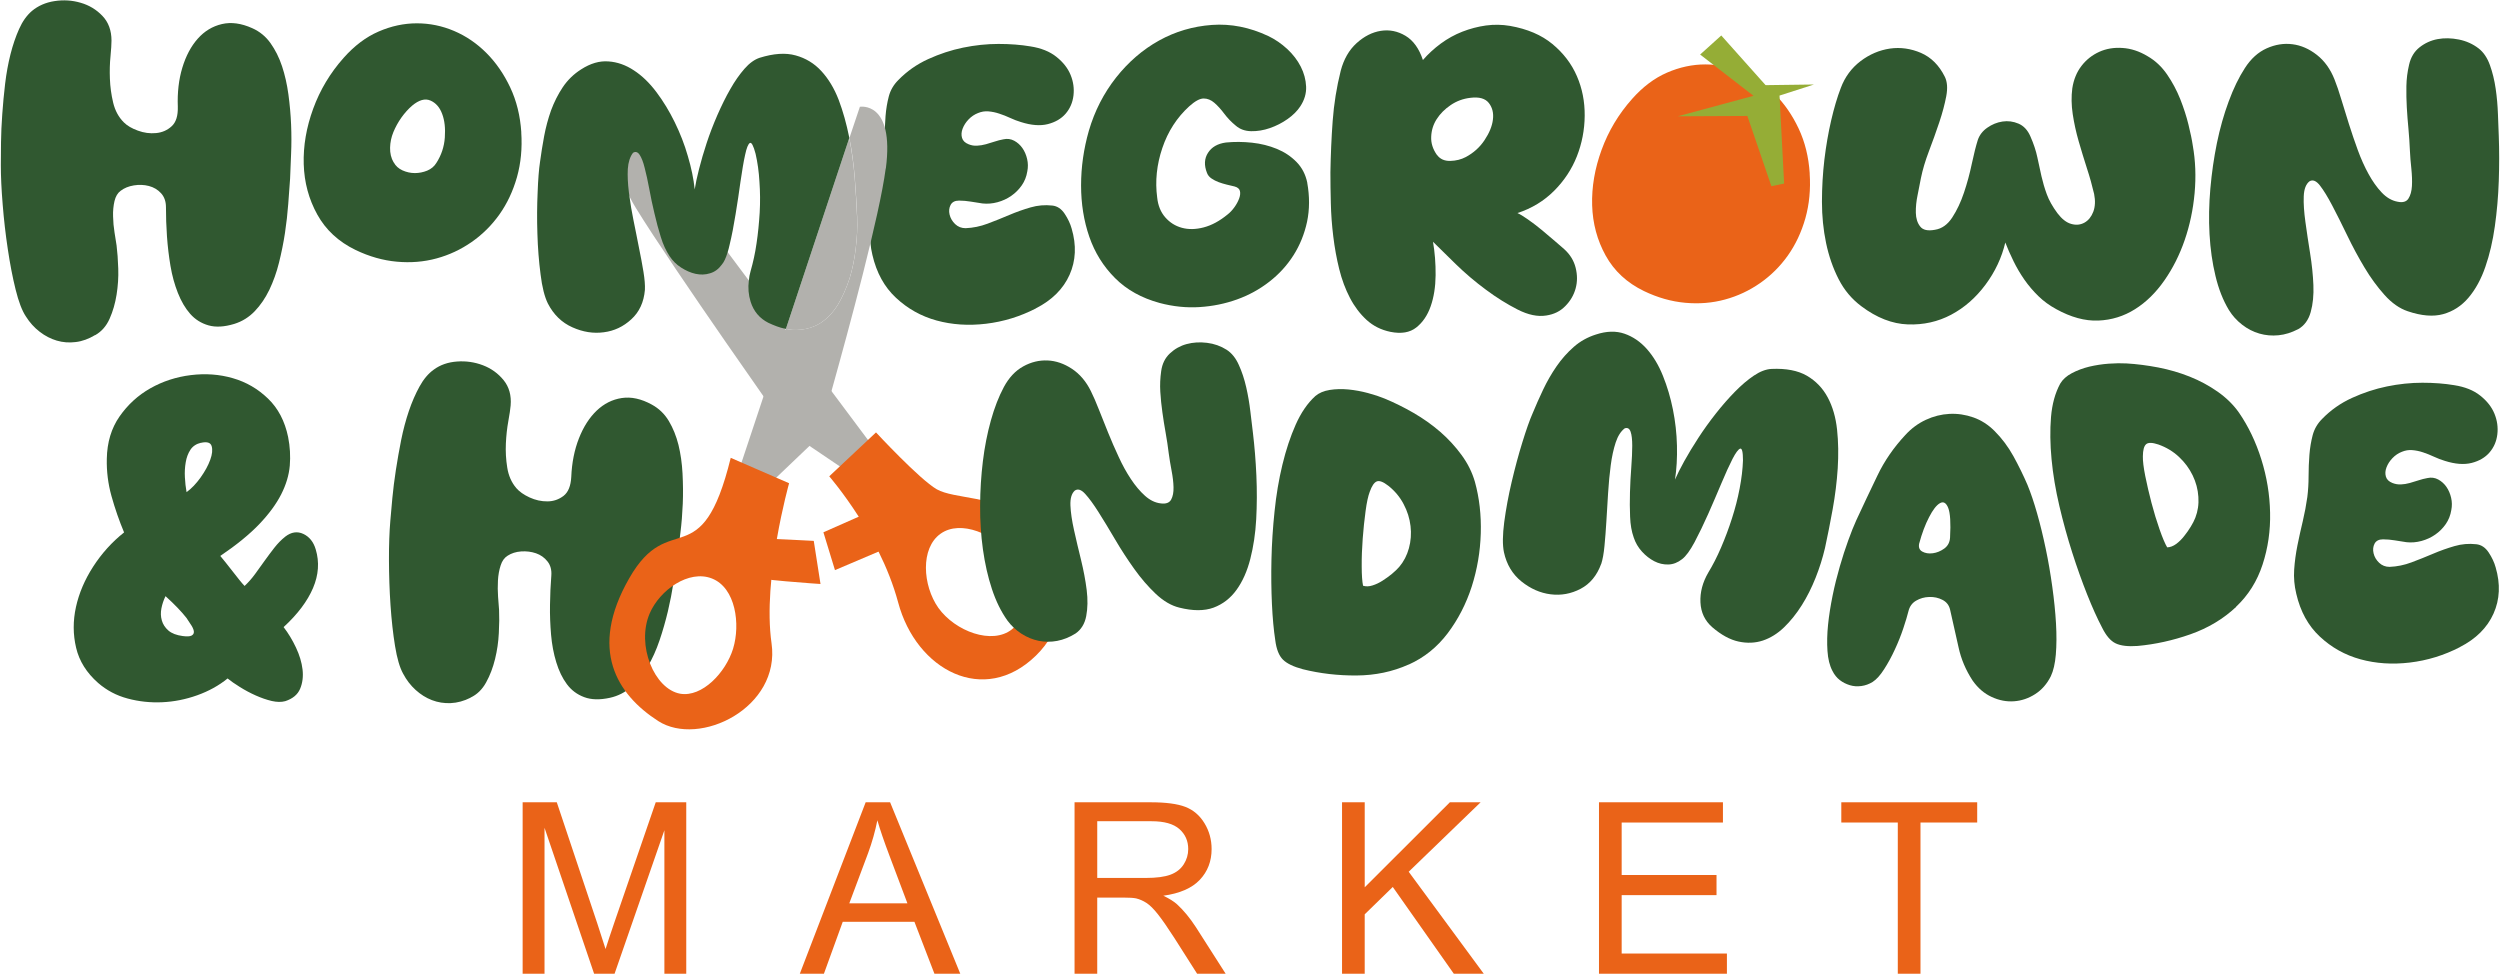 <svg viewBox="0 0 300 116.891" version="1.1" xmlns="http://www.w3.org/2000/svg" id="Layer_2">
  
  <defs>
    <style>
      .st0 {
        fill: #95ad36;
      }

      .st1 {
        fill: #ea6318;
      }

      .st2 {
        isolation: isolate;
      }

      .st3 {
        fill: #305830;
      }

      .st4 {
        fill: #b2b1ad;
      }
    </style>
  </defs>
  <g id="Layer_1-2">
    <g>
      <g class="st2">
        <path d="M62.717,116.847v-20.573h4.098l4.87,14.567c.449,1.357.776,2.372.982,3.045.234-.748.599-1.848,1.095-3.298l4.926-14.314h3.663v20.573h-2.624v-17.219l-5.978,17.219h-2.456l-5.95-17.514v17.514h-2.624Z" class="st1"></path>
        <path d="M95.979,116.847l7.901-20.573h2.933l8.42,20.573h-3.101l-2.4-6.231h-8.603l-2.259,6.231h-2.891ZM101.915,108.399h6.975l-2.147-5.698c-.655-1.73-1.141-3.153-1.459-4.266-.262,1.319-.632,2.629-1.109,3.93l-2.26,6.034Z" class="st1"></path>
        <path d="M128.946,116.847v-20.573h9.122c1.834,0,3.228.185,4.182.554.954.37,1.717,1.023,2.287,1.958s.856,1.969.856,3.101c0,1.46-.473,2.69-1.417,3.691-.945,1.001-2.405,1.637-4.379,1.908.72.346,1.268.688,1.642,1.025.795.729,1.548,1.642,2.26,2.736l3.578,5.599h-3.424l-2.723-4.28c-.795-1.235-1.45-2.18-1.965-2.835-.515-.655-.976-1.113-1.382-1.376-.407-.262-.821-.444-1.242-.547-.308-.065-.814-.098-1.515-.098h-3.158v9.136h-2.723ZM131.669,105.353h5.852c1.244,0,2.217-.128,2.919-.386.702-.257,1.235-.669,1.6-1.235.365-.566.547-1.181.547-1.845,0-.973-.353-1.773-1.06-2.4s-1.822-.94-3.347-.94h-6.511v6.806Z" class="st1"></path>
        <path d="M161.044,116.847v-20.573h2.722v10.202l10.217-10.202h3.69l-8.63,8.336,9.009,12.238h-3.593l-7.326-10.413-3.368,3.284v7.129h-2.722Z" class="st1"></path>
        <path d="M191.878,116.847v-20.573h14.875v2.428h-12.153v6.301h11.382v2.414h-11.382v7.003h12.63v2.428h-15.353Z" class="st1"></path>
      </g>
      <g class="st2">
        <path d="M227.735,116.847v-18.145h-6.778v-2.428h16.307v2.428h-6.806v18.145h-2.722Z" class="st1"></path>
      </g>
    </g>
    <path d="M11.408,40.21c-.758.457-1.53.743-2.323.836-.786.1-1.544.043-2.273-.172-.722-.214-1.408-.565-2.051-1.065-.643-.493-1.194-1.101-1.651-1.83-.465-.693-.872-1.766-1.236-3.231s-.672-3.074-.936-4.839c-.265-1.758-.472-3.545-.615-5.354-.15-1.808-.222-3.388-.222-4.739,0-.758.007-1.665.021-2.737.014-1.072.064-2.194.15-3.381.079-1.187.2-2.402.343-3.652.15-1.251.364-2.423.643-3.531.279-1.101.622-2.116,1.036-3.038.407-.922.929-1.644,1.551-2.173.736-.608,1.63-1.008,2.702-1.172,1.065-.164,2.116-.1,3.131.2,1.022.293,1.894.822,2.616,1.58.722.758,1.086,1.744,1.086,2.959,0,.429-.043,1.058-.121,1.901-.086.836-.107,1.737-.071,2.688s.164,1.908.393,2.866c.229.951.658,1.744,1.287,2.366.393.393.951.722,1.68.986.722.265,1.444.364,2.173.293.722-.064,1.351-.336,1.873-.815.529-.479.772-1.258.743-2.344-.064-1.708.114-3.274.543-4.689s1.044-2.573,1.851-3.481c.808-.908,1.766-1.487,2.888-1.751,1.115-.265,2.337-.1,3.652.493.886.393,1.623.994,2.194,1.801.572.808,1.036,1.73,1.379,2.766s.6,2.166.765,3.381c.164,1.215.272,2.423.322,3.624s.05,2.366,0,3.502-.093,2.13-.121,2.988c-.064.886-.143,1.901-.222,3.038-.086,1.137-.214,2.294-.393,3.481s-.422,2.366-.715,3.552-.686,2.266-1.158,3.259c-.479.986-1.058,1.844-1.751,2.566-.693.722-1.515,1.236-2.466,1.53-1.187.357-2.216.422-3.088.172s-1.601-.708-2.194-1.379c-.593-.672-1.086-1.515-1.48-2.516s-.693-2.08-.886-3.231-.336-2.337-.422-3.552-.121-2.387-.121-3.502c0-.693-.2-1.251-.593-1.68-.393-.429-.879-.715-1.458-.865s-1.179-.172-1.801-.071-1.151.315-1.58.643c-.364.265-.608.672-.743,1.236-.129.557-.193,1.165-.172,1.83.014.658.071,1.301.172,1.923.1.629.179,1.151.25,1.58.1.786.164,1.708.2,2.766.036,1.051-.036,2.094-.2,3.131-.164,1.036-.443,2.001-.836,2.888s-.972,1.544-1.73,1.973h0l-.014-.007Z" class="st3"></path>
    <path d="M62.55,15.879c.129,1.908-.043,3.703-.515,5.382-.479,1.68-1.179,3.166-2.101,4.467s-2.03,2.402-3.331,3.309-2.709,1.565-4.217,1.973c-1.515.415-3.102.543-4.76.393-1.658-.15-3.317-.615-4.96-1.408-2.037-.986-3.567-2.402-4.589-4.246-1.022-1.844-1.565-3.86-1.63-6.047s.315-4.41,1.137-6.662,2.037-4.281,3.652-6.097c1.287-1.451,2.68-2.502,4.196-3.159,1.515-.658,3.045-.986,4.589-.986s3.038.307,4.467.915,2.723,1.487,3.874,2.638,2.108,2.537,2.866,4.146c.758,1.608,1.201,3.402,1.329,5.382h-.007ZM47.246,19.482c.229.429.586.75,1.058.965.479.214.972.322,1.48.322s1.001-.1,1.48-.293c.479-.2.851-.507,1.108-.936.593-.922.929-1.93,1.008-3.038.079-1.101-.021-2.051-.322-2.838-.293-.793-.765-1.322-1.408-1.601s-1.372-.071-2.194.615c-.457.393-.886.872-1.287,1.429-.393.557-.715,1.144-.965,1.751s-.379,1.236-.393,1.873c-.014.643.121,1.229.422,1.751h.014Z" class="st3"></path>
    <path d="M124.327,37c-1.908.986-3.917,1.601-6.018,1.851-2.108.25-4.081.114-5.925-.393-1.844-.507-3.467-1.415-4.86-2.716-1.401-1.301-2.344-3.016-2.838-5.161-.229-.951-.315-1.916-.25-2.888s.2-1.944.393-2.909c.2-.972.407-1.944.643-2.909.229-.972.407-1.93.543-2.888.1-.786.15-1.623.15-2.494s.036-1.73.1-2.566.2-1.63.393-2.366.572-1.387,1.137-1.951c1.022-1.051,2.216-1.894,3.581-2.516,1.365-.622,2.766-1.086,4.196-1.379s2.845-.443,4.246-.443,2.673.1,3.824.293c1.287.2,2.33.615,3.131,1.258.808.643,1.372,1.365,1.701,2.173s.443,1.63.343,2.466c-.1.836-.415,1.565-.936,2.173s-1.244,1.029-2.144,1.258-1.98.15-3.231-.25c-.429-.129-.858-.293-1.287-.493s-.865-.372-1.308-.515c-.443-.15-.879-.236-1.308-.272s-.836.036-1.236.2c-.429.164-.808.422-1.137.765s-.565.715-.715,1.108-.172.765-.071,1.108.364.6.786.765c.329.136.665.193,1.015.172s.701-.071,1.058-.172c.364-.1.715-.207,1.058-.322s.701-.207,1.058-.272c.457-.1.886-.043,1.287.172.393.214.722.507.986.886.265.379.45.815.565,1.308.114.493.121.986.021,1.48-.1.629-.322,1.187-.665,1.68s-.765.915-1.258,1.258c-.493.343-1.044.6-1.651.765-.608.164-1.208.214-1.801.15-.457-.064-.929-.143-1.408-.222s-.944-.121-1.408-.121c-.493,0-.829.172-1.015.522-.179.343-.222.736-.121,1.158s.322.808.665,1.137.765.493,1.258.493c.886-.036,1.766-.214,2.638-.543s1.737-.672,2.587-1.036,1.708-.665,2.566-.915,1.73-.322,2.616-.222c.593.064,1.086.393,1.48.986s.672,1.187.836,1.773c.593,2.009.507,3.86-.25,5.554-.758,1.694-2.108,3.038-4.046,4.024h.029Z" class="st3"></path>
    <path d="M156.87,21.94c.293,1.644.286,3.202-.021,4.667-.315,1.465-.858,2.809-1.63,4.024s-1.744,2.28-2.909,3.181c-1.165.908-2.459,1.615-3.874,2.123-1.415.507-2.909.815-4.489.915s-3.174-.064-4.789-.493c-2.173-.593-3.96-1.587-5.354-2.988-1.401-1.401-2.43-3.052-3.088-4.96-.658-1.908-.986-3.967-.986-6.168s.315-4.389.936-6.561c.693-2.366,1.78-4.489,3.259-6.369,1.48-1.873,3.202-3.359,5.161-4.446s4.074-1.708,6.34-1.873c2.273-.164,4.524.279,6.762,1.329.822.393,1.58.915,2.273,1.551.693.643,1.236,1.351,1.63,2.123s.608,1.573.643,2.394c.036.822-.2,1.615-.693,2.366-.364.557-.872,1.065-1.53,1.53s-1.365.822-2.123,1.086-1.508.386-2.244.372c-.743-.014-1.358-.236-1.851-.665-.529-.429-.986-.908-1.379-1.429-.393-.529-.793-.965-1.187-1.308s-.822-.522-1.287-.522-1.036.315-1.73.936c-1.48,1.351-2.559,3.016-3.231,5.011-.672,1.987-.879,3.974-.615,5.947.1.951.422,1.744.965,2.366.543.622,1.208,1.044,2.001,1.258.786.214,1.658.2,2.616-.05s1.908-.765,2.866-1.551c.293-.229.565-.515.815-.865.25-.343.436-.693.565-1.036s.164-.65.1-.915c-.064-.265-.279-.443-.643-.543-.293-.064-.608-.143-.936-.222-.329-.079-.65-.179-.965-.293s-.6-.265-.865-.443c-.265-.179-.443-.4-.543-.665-.364-.922-.322-1.73.121-2.416.443-.693,1.158-1.101,2.144-1.236,1.022-.1,2.066-.093,3.131.021s2.066.364,2.988.743c.922.379,1.708.908,2.366,1.58.658.672,1.086,1.508,1.287,2.494h-.007Z" class="st3"></path>
    <path d="M171.951,28.959c.229,1.315.336,2.673.322,4.074s-.214,2.645-.593,3.724c-.379,1.086-.958,1.937-1.73,2.545-.772.608-1.801.779-3.088.522-1.122-.229-2.073-.708-2.866-1.429-.786-.722-1.458-1.601-2.001-2.645-.543-1.036-.972-2.187-1.287-3.452-.315-1.265-.55-2.573-.715-3.924s-.265-2.68-.293-3.995c-.036-1.315-.05-2.552-.05-3.703.036-2.073.121-4.131.272-6.168s.472-4.046.965-6.018c.364-1.379.994-2.487,1.901-3.309.908-.822,1.873-1.315,2.909-1.48,1.036-.164,2.023.036,2.959.593s1.637,1.53,2.094,2.909c.622-.722,1.344-1.379,2.144-1.973.808-.593,1.673-1.072,2.587-1.429.922-.357,1.865-.608,2.838-.743.972-.129,1.93-.114,2.888.05,2.073.364,3.767,1.086,5.082,2.173s2.294,2.366,2.938,3.853c.643,1.48.951,3.066.936,4.76s-.329,3.317-.936,4.86-1.522,2.93-2.737,4.146c-1.215,1.215-2.68,2.109-4.396,2.666.293.129.715.386,1.258.765s1.094.8,1.651,1.258c.557.465,1.086.908,1.58,1.337s.872.758,1.137.986c.693.629,1.144,1.365,1.358,2.223s.214,1.68,0,2.466c-.214.793-.622,1.501-1.236,2.123-.608.629-1.372,1.001-2.294,1.137-1.022.164-2.166-.071-3.431-.715s-2.545-1.437-3.824-2.394c-1.287-.951-2.487-1.973-3.602-3.059-1.122-1.086-2.044-1.994-2.766-2.716h0l.029-.014ZM172.444,18.595c.364.493.886.729,1.58.715s1.315-.172,1.873-.465c.922-.493,1.673-1.165,2.244-2.023s.915-1.68,1.008-2.466c.1-.786-.064-1.458-.493-2.001-.429-.543-1.165-.75-2.223-.615-.858.1-1.637.386-2.344.865-.708.479-1.265,1.036-1.68,1.68s-.636,1.351-.665,2.123c-.036.772.2,1.501.693,2.194h0l.007-.007Z" class="st3"></path>
    <path d="M217.16,20.811c.129,1.908-.043,3.703-.515,5.382-.479,1.68-1.179,3.166-2.101,4.467s-2.03,2.402-3.331,3.309-2.709,1.565-4.217,1.973c-1.515.415-3.102.543-4.76.393s-3.317-.615-4.96-1.408c-2.037-.986-3.567-2.402-4.589-4.246-1.022-1.844-1.565-3.86-1.63-6.047-.064-2.187.315-4.41,1.137-6.662s2.037-4.281,3.652-6.097c1.287-1.451,2.68-2.502,4.196-3.159s3.045-.986,4.589-.986,3.038.307,4.467.915c1.429.608,2.723,1.487,3.874,2.638,1.151,1.151,2.109,2.537,2.866,4.146s1.201,3.402,1.329,5.382h-.007Z" class="st1"></path>
    <path d="M240.647,29.059c-.429,1.844-1.229,3.545-2.394,5.111-1.165,1.565-2.545,2.766-4.124,3.602s-3.309,1.222-5.182,1.158-3.738-.793-5.575-2.173c-1.151-.858-2.066-1.944-2.737-3.259-.672-1.315-1.179-2.766-1.508-4.346s-.493-3.224-.493-4.939.1-3.395.293-5.061c.2-1.658.472-3.231.815-4.71s.729-2.78,1.158-3.896c.493-1.315,1.287-2.387,2.366-3.209,1.086-.822,2.266-1.322,3.531-1.508,1.265-.179,2.509,0,3.724.522,1.215.529,2.173,1.48,2.859,2.866.293.593.35,1.365.172,2.323-.179.951-.458,2.001-.836,3.131-.379,1.137-.793,2.287-1.236,3.452-.443,1.165-.765,2.244-.965,3.231-.1.557-.229,1.229-.393,2.001-.164.772-.236,1.494-.222,2.173.014.672.186,1.229.522,1.651.329.429.922.557,1.78.393.822-.129,1.515-.622,2.073-1.48s1.029-1.851,1.408-2.988.693-2.287.936-3.459c.25-1.165.486-2.116.715-2.838.2-.593.572-1.086,1.137-1.48s1.165-.643,1.823-.743c.658-.1,1.301-.014,1.923.25s1.101.772,1.429,1.53c.393.886.672,1.73.836,2.516s.329,1.544.493,2.266.379,1.451.643,2.173c.265.722.693,1.48,1.279,2.273.529.693,1.079,1.122,1.651,1.279.579.164,1.101.114,1.58-.15.479-.265.829-.701,1.065-1.308.229-.608.265-1.322.1-2.144-.229-.986-.515-2.016-.865-3.081-.343-1.072-.672-2.144-.986-3.231s-.55-2.173-.715-3.259-.179-2.123-.05-3.109c.164-1.051.536-1.951,1.108-2.688.572-.743,1.287-1.301,2.123-1.68.836-.379,1.766-.536,2.788-.465,1.022.064,2.023.393,3.009.986.922.529,1.701,1.258,2.344,2.194s1.165,1.923,1.58,2.959c.407,1.036.743,2.058.986,3.059s.422,1.837.515,2.494c.329,1.844.4,3.752.222,5.725-.179,1.973-.579,3.853-1.187,5.625s-1.422,3.395-2.445,4.86c-1.022,1.465-2.194,2.616-3.531,3.452-1.329.836-2.795,1.294-4.396,1.358-1.594.064-3.281-.393-5.061-1.379-.786-.429-1.501-.944-2.123-1.551s-1.187-1.265-1.68-1.973-.929-1.451-1.308-2.223-.715-1.537-1.008-2.294h0l.036.007Z" class="st3"></path>
    <path d="M275.742,39.516c-.758.393-1.53.636-2.316.715-.793.079-1.551.014-2.294-.2-.743-.214-1.429-.565-2.073-1.065s-1.179-1.086-1.601-1.78c-.693-1.151-1.229-2.509-1.601-4.074-.379-1.565-.615-3.231-.715-5.011-.1-1.78-.064-3.602.1-5.475s.429-3.695.786-5.454c.364-1.758.829-3.424,1.408-4.982.572-1.558,1.222-2.902,1.951-4.024.722-1.122,1.594-1.908,2.616-2.366,1.022-.457,2.051-.622,3.081-.493,1.036.129,2.016.557,2.938,1.279.922.722,1.63,1.708,2.123,2.959.265.658.536,1.458.815,2.394.279.936.586,1.923.915,2.959.329,1.036.679,2.073,1.058,3.109s.808,1.994,1.287,2.866c.479.872,1.001,1.615,1.58,2.223.572.608,1.208.979,1.901,1.108.622.136,1.065.007,1.308-.372s.386-.879.422-1.508c.036-.622.007-1.322-.071-2.094-.086-.772-.143-1.487-.172-2.144-.036-.858-.093-1.723-.172-2.595-.086-.872-.15-1.737-.2-2.587s-.064-1.708-.05-2.566.121-1.708.322-2.566c.2-.886.615-1.587,1.258-2.094.643-.507,1.365-.836,2.173-.986s1.651-.129,2.545.05c.886.179,1.68.536,2.366,1.065.593.457,1.044,1.129,1.358,2.001s.543,1.815.693,2.838.236,2.044.272,3.059c.036,1.022.064,1.894.1,2.616.064,1.744.064,3.545,0,5.404s-.222,3.667-.472,5.432-.622,3.381-1.137,4.86c-.507,1.48-1.187,2.716-2.023,3.703-.836.986-1.851,1.644-3.038,1.973s-2.602.214-4.246-.343c-.986-.329-1.916-.979-2.788-1.951s-1.68-2.073-2.416-3.309c-.743-1.236-1.429-2.516-2.073-3.853-.643-1.329-1.236-2.516-1.78-3.552-.543-1.036-1.036-1.844-1.48-2.416-.443-.572-.865-.75-1.258-.515-.429.329-.658.929-.693,1.801-.036.872.036,1.901.2,3.081.164,1.187.35,2.445.565,3.774.214,1.329.343,2.602.393,3.803s-.057,2.28-.322,3.231c-.265.958-.772,1.644-1.53,2.073h-.014Z" class="st3"></path>
    <path d="M56.467,83.724c-.793.4-1.587.615-2.38.65s-1.544-.086-2.252-.357-1.358-.679-1.958-1.222-1.101-1.194-1.501-1.951c-.407-.729-.729-1.837-.972-3.324-.243-1.487-.422-3.123-.543-4.896-.121-1.773-.179-3.574-.186-5.389s.05-3.395.164-4.739c.064-.75.143-1.665.243-2.73s.243-2.18.422-3.359c.179-1.172.393-2.373.636-3.61.25-1.229.557-2.387.922-3.467s.793-2.058,1.279-2.945c.486-.886,1.058-1.565,1.723-2.037.772-.565,1.694-.886,2.78-.965,1.079-.079,2.116.071,3.109.45.994.379,1.815.972,2.48,1.787.658.815.944,1.823.843,3.038-.036.429-.129,1.058-.279,1.887-.15.829-.25,1.723-.293,2.673-.043.958.007,1.916.164,2.888.15.972.515,1.794,1.086,2.466.364.422.893.8,1.594,1.122s1.415.479,2.137.472c.729,0,1.372-.229,1.937-.658.565-.436.872-1.194.929-2.28.071-1.708.379-3.252.922-4.632s1.251-2.48,2.123-3.317c.879-.836,1.88-1.344,3.016-1.515,1.137-.172,2.337.093,3.602.786.851.465,1.537,1.122,2.044,1.973s.893,1.808,1.158,2.866c.257,1.065.422,2.201.486,3.431.064,1.229.079,2.437.029,3.638-.05,1.201-.143,2.366-.286,3.495-.143,1.129-.265,2.116-.364,2.966-.136.879-.293,1.88-.465,3.009-.172,1.122-.4,2.273-.672,3.438-.279,1.165-.608,2.323-1.001,3.481s-.865,2.209-1.422,3.152-1.208,1.751-1.951,2.416-1.608,1.108-2.58,1.322c-1.208.265-2.237.243-3.088-.079-.851-.315-1.544-.836-2.08-1.558s-.958-1.594-1.272-2.63c-.315-1.029-.522-2.13-.622-3.295s-.15-2.359-.129-3.574c.014-1.222.071-2.387.157-3.502.057-.686-.093-1.265-.457-1.723-.357-.457-.822-.786-1.379-.979-.565-.193-1.158-.265-1.787-.222s-1.172.222-1.623.515c-.379.236-.665.622-.836,1.172-.179.55-.286,1.151-.322,1.808-.036.658-.029,1.301.014,1.93s.086,1.165.121,1.594c.036.793.029,1.715-.029,2.773-.05,1.051-.2,2.087-.45,3.109s-.6,1.958-1.072,2.809c-.465.851-1.094,1.465-1.88,1.83h0l.007.007Z" class="st3"></path>
    <path d="M169.035,79.743c-1.93.865-4.01,1.301-6.247,1.315s-4.389-.236-6.447-.75c-1.122-.3-1.923-.686-2.394-1.158s-.779-1.244-.915-2.323c-.186-1.215-.322-2.666-.4-4.346s-.1-3.467-.057-5.346c.043-1.88.164-3.81.372-5.775.2-1.966.515-3.831.944-5.604.429-1.773.958-3.374,1.594-4.803s1.415-2.573,2.352-3.424c.443-.379,1.022-.622,1.73-.736.708-.114,1.458-.129,2.244-.057.786.079,1.565.222,2.337.429s1.437.429,2.009.665c1.137.472,2.287,1.036,3.452,1.708s2.23,1.429,3.209,2.273c.972.843,1.83,1.78,2.573,2.795.743,1.015,1.272,2.087,1.601,3.224.529,1.923.765,3.974.701,6.176-.064,2.194-.429,4.324-1.086,6.383-.665,2.058-1.623,3.924-2.881,5.597-1.265,1.673-2.816,2.923-4.675,3.76h-.014ZM163.56,70.287c.35.107.736.1,1.144-.036.415-.129.815-.322,1.215-.579.393-.25.765-.522,1.115-.808.35-.286.636-.572.872-.836.536-.629.929-1.379,1.165-2.244s.3-1.751.193-2.659c-.107-.908-.379-1.787-.829-2.63-.443-.851-1.058-1.587-1.844-2.209-.608-.472-1.065-.643-1.379-.515-.315.129-.593.543-.843,1.244-.193.507-.364,1.279-.5,2.323-.143,1.044-.257,2.137-.343,3.288s-.129,2.252-.121,3.317c0,1.058.057,1.844.164,2.359h0l-.007-.014Z" class="st3"></path>
    <path d="M192.143,67.664c-.507,1.394-1.329,2.394-2.473,2.995-1.144.6-2.344.815-3.595.658s-2.416-.672-3.495-1.537-1.787-2.037-2.108-3.517c-.179-.865-.164-2.066.036-3.617.207-1.544.5-3.152.893-4.817s.815-3.252,1.287-4.768c.465-1.508.872-2.659,1.222-3.452.379-.922.8-1.873,1.265-2.852s1.001-1.916,1.608-2.795,1.294-1.658,2.073-2.337c.772-.679,1.665-1.172,2.666-1.487,1.265-.415,2.409-.443,3.417-.093,1.015.35,1.908.965,2.68,1.83.772.872,1.415,1.937,1.93,3.216s.915,2.623,1.201,4.046c.286,1.422.45,2.866.486,4.339s-.043,2.83-.236,4.074c.265-.608.636-1.351,1.122-2.23.486-.872,1.044-1.801,1.68-2.773.629-.972,1.329-1.944,2.094-2.916s1.537-1.851,2.301-2.63c.772-.786,1.522-1.429,2.273-1.93.743-.5,1.444-.765,2.101-.8,1.758-.079,3.174.193,4.253.815,1.079.629,1.908,1.494,2.502,2.602s.965,2.402,1.122,3.867c.157,1.472.179,3.016.079,4.639-.107,1.623-.307,3.259-.608,4.918s-.608,3.209-.922,4.653c-.279,1.187-.65,2.373-1.122,3.559s-1.022,2.294-1.665,3.309c-.643,1.022-1.358,1.908-2.13,2.652-.779.75-1.623,1.272-2.537,1.58-.915.3-1.887.343-2.916.121s-2.087-.8-3.166-1.73c-.886-.779-1.351-1.766-1.408-2.973-.057-1.208.257-2.402.944-3.581.536-.879,1.051-1.88,1.537-3.016.486-1.129.922-2.294,1.301-3.481.386-1.194.693-2.387.922-3.588s.364-2.316.4-3.366c0-1.022-.114-1.494-.343-1.415-.222.079-.529.493-.915,1.236-.386.75-.829,1.73-1.337,2.938-.507,1.215-1.036,2.43-1.58,3.667-.55,1.236-1.094,2.359-1.63,3.374-.543,1.015-1.044,1.701-1.508,2.051-.515.407-1.065.622-1.651.636s-1.144-.114-1.68-.393-1.036-.665-1.48-1.158c-.45-.493-.779-1.058-.986-1.687-.257-.715-.4-1.544-.436-2.494-.043-.944-.043-1.923-.014-2.938s.079-2.016.157-2.995c.071-.986.114-1.844.114-2.573s-.057-1.294-.193-1.687-.372-.529-.708-.415c-.465.35-.829.922-1.086,1.701-.257.786-.458,1.694-.593,2.73-.136,1.036-.243,2.137-.315,3.309s-.143,2.301-.207,3.395c-.064,1.086-.143,2.08-.229,2.981s-.214,1.608-.386,2.144h0l-.007.007Z" class="st3"></path>
    <path d="M246.101,81.144c-.458.922-1.086,1.637-1.873,2.144s-1.637.8-2.545.865-1.801-.107-2.688-.522c-.886-.407-1.644-1.058-2.273-1.951-.822-1.251-1.394-2.587-1.701-4.024-.315-1.429-.65-2.938-1.015-4.517-.129-.529-.436-.915-.915-1.158-.479-.25-1.008-.364-1.58-.343-.579.014-1.101.164-1.58.443-.479.279-.779.701-.915,1.258-.129.529-.336,1.208-.615,2.051-.279.836-.615,1.687-1.015,2.545-.393.858-.822,1.644-1.287,2.366-.458.722-.922,1.236-1.379,1.53-.429.265-.879.429-1.358.493-.479.064-.936.036-1.379-.1s-.851-.336-1.208-.615c-.364-.279-.658-.65-.886-1.108-.329-.622-.529-1.422-.593-2.394s-.043-2.016.071-3.138c.114-1.115.3-2.28.543-3.481s.536-2.366.865-3.502c.329-1.137.665-2.18,1.015-3.138.343-.951.665-1.758.965-2.416.858-1.844,1.701-3.638,2.545-5.382.836-1.744,1.951-3.359,3.331-4.839.722-.793,1.544-1.401,2.466-1.83s1.865-.665,2.838-.715c.972-.05,1.923.093,2.866.422.936.329,1.787.872,2.545,1.63.886.886,1.644,1.901,2.273,3.038.622,1.137,1.187,2.28,1.68,3.431.393.958.779,2.094,1.158,3.431.379,1.329.722,2.745,1.036,4.246.315,1.501.572,3.016.786,4.567.214,1.551.364,3.009.443,4.389s.071,2.623-.021,3.724-.3,1.966-.593,2.587h0l-.007.014ZM230.304,65.205c-.1.465.021.793.372.986s.765.265,1.258.2.951-.257,1.379-.565c.429-.315.658-.75.693-1.308.1-1.773.021-2.966-.222-3.574s-.579-.8-.986-.565c-.415.229-.851.786-1.308,1.68-.465.886-.858,1.944-1.187,3.159h0v-.014Z" class="st3"></path>
    <path d="M268.33,72.832c-1.537,1.444-3.366,2.537-5.475,3.281-2.109.743-4.224,1.208-6.34,1.401-1.158.086-2.044-.021-2.645-.315-.6-.286-1.144-.922-1.623-1.894-.572-1.086-1.172-2.416-1.794-3.981s-1.222-3.245-1.794-5.039c-.572-1.794-1.086-3.652-1.537-5.575s-.765-3.788-.936-5.604-.193-3.502-.064-5.061.5-2.895,1.101-4.003c.293-.5.758-.922,1.394-1.258.636-.336,1.337-.6,2.101-.786.765-.179,1.551-.3,2.344-.357s1.501-.064,2.116-.029c1.229.071,2.502.236,3.817.486,1.315.257,2.573.622,3.774,1.101,1.201.479,2.309,1.079,3.345,1.801,1.029.722,1.887,1.558,2.566,2.523,1.129,1.644,2.023,3.51,2.68,5.604.658,2.094,1.008,4.224,1.051,6.39.05,2.159-.25,4.239-.901,6.226-.65,1.994-1.708,3.688-3.195,5.082h0l.014.007ZM260.067,65.684c.364-.014.722-.15,1.072-.407s.665-.572.958-.944c.293-.364.557-.743.793-1.129s.422-.743.55-1.079c.3-.772.429-1.608.364-2.502-.057-.893-.286-1.758-.686-2.58s-.944-1.565-1.644-2.216c-.701-.658-1.522-1.151-2.466-1.487-.729-.243-1.215-.257-1.472-.036s-.386.708-.393,1.451c-.014.543.079,1.329.286,2.366.207,1.029.458,2.108.75,3.224s.615,2.173.965,3.174c.35,1.001.658,1.73.922,2.173h0v-.007Z" class="st3"></path>
    <path d="M295.191,77.656c-1.908.986-3.917,1.601-6.018,1.851-2.109.25-4.081.114-5.925-.393-1.844-.507-3.467-1.415-4.86-2.716-1.401-1.301-2.344-3.016-2.838-5.161-.229-.951-.315-1.916-.25-2.888s.2-1.944.393-2.909c.2-.972.407-1.944.643-2.909.229-.972.407-1.93.543-2.888.1-.786.15-1.623.15-2.494s.036-1.73.1-2.566c.064-.836.2-1.63.393-2.366.2-.743.572-1.387,1.137-1.951,1.022-1.051,2.216-1.894,3.581-2.516,1.365-.622,2.766-1.086,4.196-1.379s2.845-.443,4.246-.443,2.673.1,3.824.293c1.287.2,2.33.615,3.131,1.258.808.643,1.372,1.365,1.701,2.173s.443,1.63.343,2.466c-.1.843-.415,1.565-.936,2.173s-1.244,1.029-2.144,1.258-1.98.15-3.231-.25c-.429-.129-.858-.293-1.287-.493s-.865-.372-1.308-.522c-.443-.15-.879-.236-1.308-.272-.429-.036-.836.036-1.236.2-.429.164-.808.422-1.137.765s-.565.715-.715,1.108-.172.765-.071,1.108.364.6.786.765c.329.129.665.186,1.015.172.343-.014.701-.071,1.065-.172.364-.1.715-.207,1.058-.322.343-.114.701-.207,1.065-.272.458-.1.886-.043,1.287.172.393.214.722.507.986.886s.45.815.565,1.308.121.986.021,1.48c-.1.622-.322,1.187-.665,1.68s-.765.915-1.258,1.258-1.044.6-1.651.765-1.208.214-1.801.15c-.458-.064-.929-.143-1.408-.222s-.944-.121-1.408-.121c-.493,0-.829.172-1.015.515-.179.343-.222.736-.121,1.158.1.429.322.808.665,1.137.343.329.765.493,1.258.493.886-.036,1.766-.214,2.638-.543s1.737-.672,2.587-1.036,1.708-.665,2.566-.915c.858-.25,1.73-.322,2.616-.222.593.064,1.086.393,1.48.986.393.593.672,1.187.836,1.78.593,2.009.507,3.86-.25,5.554-.758,1.694-2.109,3.038-4.046,4.024h0l.014.007Z" class="st3"></path>
    <path d="M27.319,81.409c-1.051.858-2.273,1.53-3.652,2.023s-2.78.772-4.196.836-2.795-.079-4.146-.443c-1.351-.357-2.53-.986-3.552-1.873-1.379-1.215-2.266-2.623-2.638-4.217-.379-1.594-.386-3.224-.021-4.889.364-1.658,1.051-3.281,2.073-4.86,1.022-1.58,2.252-2.945,3.703-4.096-.593-1.415-1.094-2.866-1.508-4.346s-.6-2.981-.565-4.489c.036-1.973.543-3.667,1.53-5.082s2.223-2.545,3.703-3.381c1.48-.836,3.102-1.365,4.86-1.58,1.758-.214,3.438-.093,5.032.372,1.594.458,3.002,1.272,4.217,2.445,1.215,1.165,2.023,2.709,2.416,4.617.229,1.151.293,2.294.2,3.431-.1,1.137-.443,2.287-1.036,3.452-.593,1.165-1.472,2.359-2.638,3.581-1.165,1.215-2.723,2.487-4.667,3.803.164.2.379.457.643.786.265.329.536.672.815,1.036.279.364.55.708.815,1.036s.479.579.643.743c.457-.429.879-.908,1.258-1.429.379-.529.758-1.051,1.137-1.58s.765-1.044,1.158-1.551.836-.965,1.329-1.358c.722-.557,1.451-.665,2.173-.322.722.343,1.215.958,1.48,1.851.457,1.515.35,3.059-.322,4.639-.672,1.58-1.851,3.145-3.531,4.689.557.722,1.051,1.537,1.48,2.445s.693,1.787.793,2.638,0,1.63-.293,2.323-.886,1.187-1.78,1.48c-.465.129-1.008.121-1.63-.021-.629-.15-1.265-.372-1.923-.665s-1.294-.636-1.901-1.015-1.094-.715-1.458-1.015h0v-.014ZM21.937,76.327c.493.064.836.05,1.036-.05.2-.1.293-.25.293-.443s-.093-.443-.272-.743c-.179-.293-.386-.608-.615-.936-.593-.758-1.429-1.63-2.516-2.616-.229.465-.393.951-.493,1.458-.1.515-.086.994.05,1.458.129.457.393.865.786,1.208.393.343.972.565,1.73.665h0ZM24.11,53.133c-.557.129-.979.415-1.258.836-.279.429-.472.929-.565,1.508-.1.579-.136,1.179-.1,1.801.029.629.1,1.215.2,1.78.593-.429,1.151-1.015,1.68-1.751.529-.743.915-1.451,1.158-2.123.25-.672.3-1.222.172-1.651-.129-.429-.557-.557-1.279-.393h0l-.007-.007Z" class="st3"></path>
    <polygon points="201.321 13.956 209.684 13.914 212.564 22.341 214.094 22.026 213.543 11.469 217.682 10.14 211.871 10.218 206.553 4.257 204.016 6.544 210.42 11.498 201.321 13.956" class="st0"></polygon>
    <path d="M104.435,53.168l-27.461-36.753s-5.061,1.379-.658,8.563c4.403,7.176,18.269,26.804,18.269,26.804l7.326,4.953,2.523-3.559v-.007Z" class="st4"></path>
    <path d="M106.286,20.218c-.736,5.661-4.374,19.077-6.511,26.718-.936,3.345-1.587,5.582-1.587,5.582l-1.036.979-4.01,3.824-1.201,1.144-3.088-2.566.129-.393,2.645-7.955,2.659-7.984.029-.1c.493.1.951.143,1.401.114,1.051-.043,1.98-.329,2.788-.851.808-.536,1.487-1.258,2.051-2.18.55-.922,1.008-1.966,1.387-3.102.357-1.158.608-2.366.75-3.638.157-1.258.214-2.494.172-3.724-.057-1.472-.157-3.059-.286-4.732-.129-1.63-.343-3.245-.65-4.789l1.258-3.752s4.174-.722,3.116,7.405h-.014Z" class="st4"></path>
    <path d="M94.685,57.986l-6.997-3.045c-3.524,14.36-7.319,5.918-12.194,14.474-4.882,8.541-1.458,13.916,3.481,17.104,4.953,3.188,14.724-1.587,13.609-9.335-1.108-7.748,2.108-19.198,2.108-19.198h-.007ZM87.974,77.835c-.893,2.888-3.724,5.861-6.347,5.411-3.102-.55-5.296-5.818-3.667-9.628,1.215-2.83,4.703-5.282,7.462-4.203,2.873,1.122,3.438,5.511,2.552,8.413v.007Z" class="st1"></path>
    <path d="M122.382,62.017c-2.93-2.523-7.898-2.123-9.971-3.302-2.08-1.201-7.291-6.826-7.291-6.826l-5.611,5.268s1.644,1.894,3.538,4.846c.779,1.229,1.615,2.645,2.38,4.189.936,1.88,1.773,3.953,2.352,6.104,2.18,8.141,10.307,12.444,16.525,6.383s1.008-14.117-1.923-16.654v-.007ZM121.425,75.526c-2.366,1.88-6.797.243-8.82-2.58-1.894-2.688-2.18-7.176.272-8.906,2.423-1.715,6.483.071,8.399,2.609,1.966,2.609,2.452,7.069.143,8.877h.007Z" class="st1"></path>
    <path d="M102.855,26.093c.043,1.229-.014,2.466-.172,3.724-.143,1.272-.393,2.48-.75,3.638-.379,1.144-.836,2.18-1.387,3.102-.565.922-1.244,1.644-2.051,2.18-.808.522-1.73.808-2.788.851-.45.029-.908-.014-1.401-.114l7.605-22.908c.3,1.544.522,3.159.65,4.789.129,1.673.229,3.259.286,4.732l.007.007Z" class="st4"></path>
    <path d="M101.912,16.565l-7.605,22.908c-.043,0-.071-.014-.114-.029-.636-.129-1.287-.379-1.994-.708-1.051-.536-1.758-1.372-2.123-2.523-.257-.822-.329-1.673-.214-2.552.029-.379.1-.75.214-1.144.286-.994.536-2.094.708-3.302.186-1.229.3-2.452.379-3.71.071-1.244.057-2.48-.029-3.695-.071-1.229-.229-2.337-.465-3.359-.257-.979-.493-1.415-.693-1.287s-.393.608-.565,1.429c-.186.822-.357,1.894-.55,3.188-.172,1.301-.379,2.609-.593,3.938-.214,1.344-.45,2.566-.722,3.681-.071.315-.143.608-.229.865-.2.679-.436,1.187-.708,1.501-.393.536-.865.879-1.429,1.036-.55.172-1.122.186-1.715.057-.593-.129-1.172-.393-1.73-.75-.565-.357-1.022-.822-1.387-1.372-.422-.636-.779-1.401-1.051-2.294-.286-.908-.536-1.858-.765-2.845-.229-.979-.45-1.966-.622-2.945-.186-.965-.357-1.801-.55-2.509-.172-.708-.379-1.229-.608-1.573-.229-.343-.507-.422-.793-.229-.357.465-.565,1.108-.622,1.937-.043.822,0,1.744.129,2.788.014.172.043.343.071.522.114.879.272,1.787.465,2.759.229,1.158.465,2.266.665,3.331.214,1.065.407,2.051.55,2.945.143.879.2,1.601.172,2.166-.129,1.487-.679,2.659-1.63,3.524-.951.879-2.051,1.401-3.302,1.558-1.258.172-2.509-.029-3.767-.593-1.272-.565-2.252-1.515-2.945-2.859-.393-.793-.693-1.966-.879-3.51-.2-1.544-.329-3.174-.379-4.896-.057-1.701-.043-3.345.029-4.925.057-1.587.157-2.802.286-3.652.129-.994.3-2.023.493-3.088.2-1.065.479-2.109.836-3.116.372-.994.836-1.923,1.415-2.788.579-.851,1.301-1.558,2.194-2.123,1.122-.722,2.209-1.036,3.274-.951,1.065.071,2.094.436,3.059,1.079.979.636,1.88,1.515,2.702,2.609s1.558,2.309,2.194,3.61c.636,1.301,1.172,2.659,1.573,4.067.422,1.415.693,2.745.822,3.995.1-.665.272-1.472.522-2.452.243-.965.55-2.009.908-3.102s.793-2.223,1.287-3.359c.493-1.122,1.008-2.18,1.558-3.131.536-.951,1.108-1.758,1.701-2.437.593-.679,1.201-1.108,1.815-1.315,1.673-.522,3.116-.622,4.317-.286,1.201.329,2.237.951,3.088,1.88.851.922,1.544,2.066,2.08,3.452.522,1.387.936,2.873,1.258,4.474.014.043.014.071.014.114v-.007Z" class="st3"></path>
    <path d="M129.037,76.034c-.693.436-1.422.729-2.173.872-.75.143-1.494.136-2.223-.007-.729-.15-1.422-.436-2.073-.858s-1.215-.951-1.68-1.58c-.75-1.051-1.372-2.309-1.858-3.781-.486-1.472-.843-3.059-1.079-4.753-.236-1.701-.35-3.452-.336-5.268.007-1.815.121-3.581.329-5.296.207-1.715.529-3.352.958-4.896.429-1.544.951-2.881,1.558-4.017.608-1.129,1.379-1.958,2.323-2.48s1.916-.758,2.923-.715,1.98.379,2.923,1.001c.944.622,1.701,1.515,2.273,2.673.307.615.629,1.358.972,2.237.343.879.715,1.801,1.108,2.773s.815,1.937,1.265,2.902c.443.965.929,1.851,1.458,2.645.529.8,1.094,1.472,1.694,2.009s1.236.843,1.908.915c.608.079,1.022-.079,1.229-.457.207-.379.3-.872.286-1.48-.014-.6-.093-1.272-.236-2.009s-.25-1.415-.336-2.044c-.1-.822-.222-1.644-.372-2.473-.15-.829-.279-1.651-.393-2.473-.114-.815-.2-1.637-.25-2.459s-.014-1.651.107-2.487c.121-.872.465-1.573,1.044-2.116.579-.543,1.244-.915,2.009-1.122.765-.207,1.58-.257,2.445-.15.865.107,1.651.386,2.359.836.608.393,1.094,1.001,1.458,1.815.372.815.665,1.701.886,2.673.222.965.386,1.937.5,2.916s.214,1.815.3,2.502c.2,1.673.343,3.402.422,5.189s.071,3.538-.021,5.246-.336,3.295-.708,4.753-.922,2.702-1.651,3.71c-.729,1.015-1.651,1.723-2.759,2.137-1.108.407-2.48.407-4.103,0-.972-.236-1.916-.793-2.83-1.651-.915-.865-1.773-1.858-2.58-2.988s-1.573-2.301-2.294-3.531c-.722-1.229-1.379-2.316-1.987-3.274-.6-.951-1.137-1.687-1.608-2.201-.472-.522-.886-.65-1.251-.4-.386.35-.557.944-.522,1.787s.179,1.823.429,2.945.529,2.316.843,3.581c.307,1.265.536,2.466.679,3.617s.121,2.194-.057,3.131-.615,1.637-1.308,2.108h0v-.007Z" class="st3"></path>
    <path d="M91.791,64.619c.329,0,5.861.286,5.861.286l.808,5.175s-8.298-.55-8.22-.922" class="st1"></path>
    <polygon points="98.809 63.876 100.196 68.414 107.78 65.191 105.986 60.702 98.809 63.876" class="st1"></polygon>
  </g>
</svg>